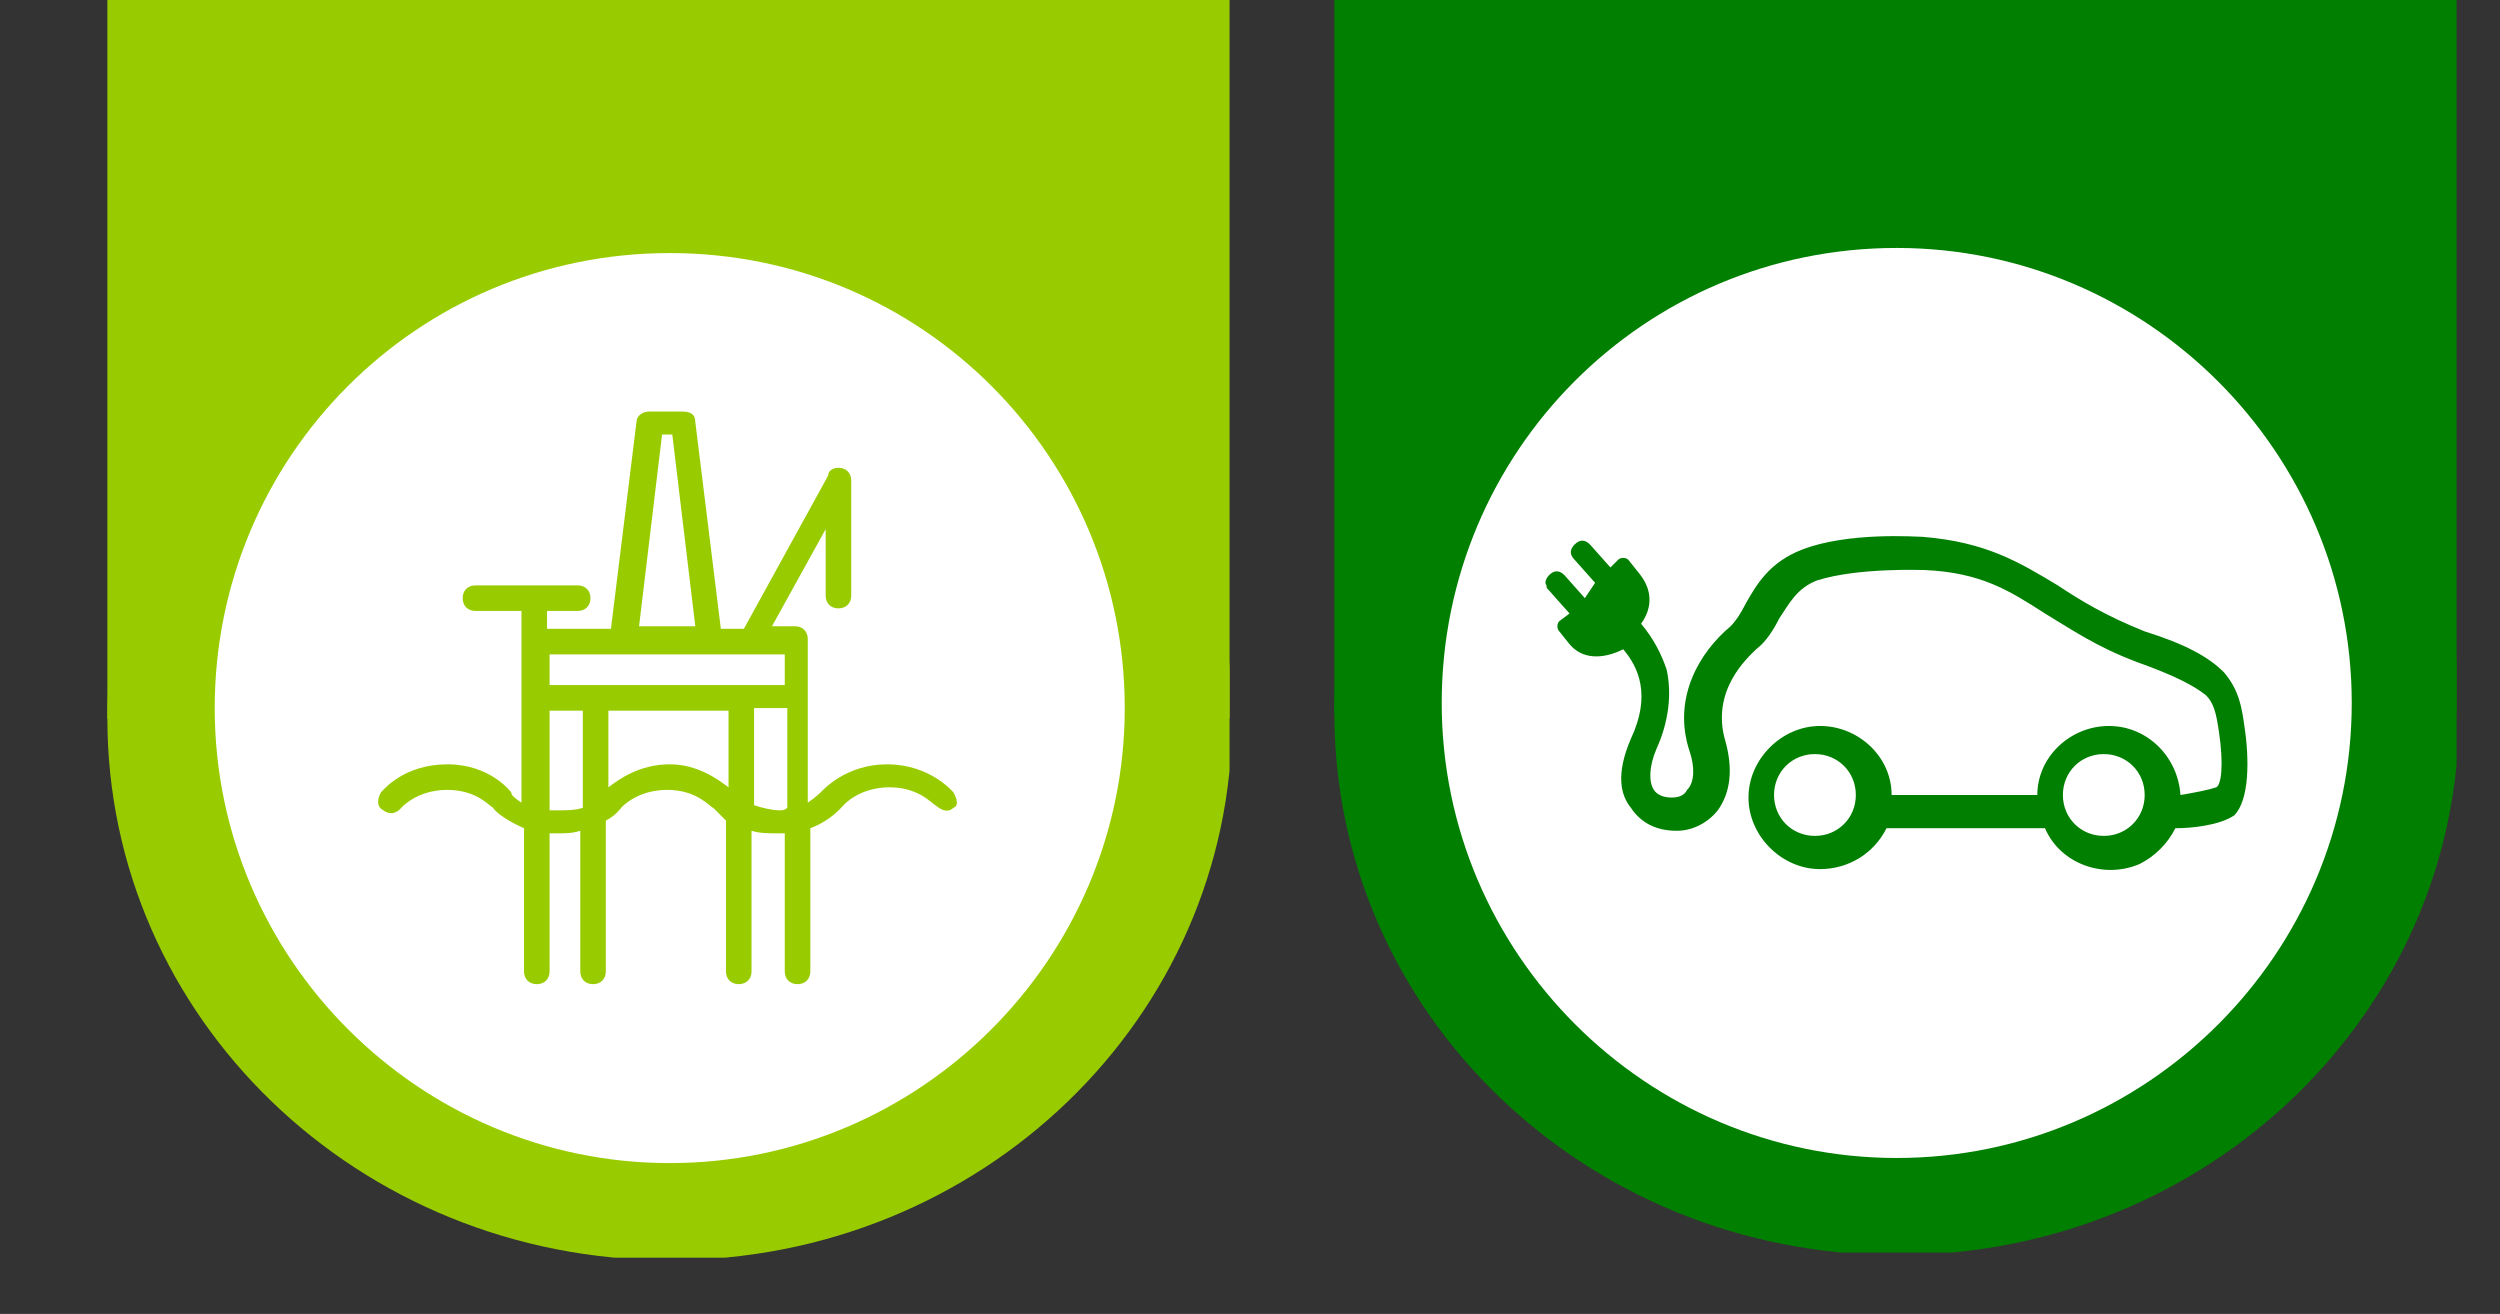 <?xml version="1.0" encoding="utf-8"?>
<!-- Generator: Adobe Illustrator 27.8.0, SVG Export Plug-In . SVG Version: 6.00 Build 0)  -->
<svg version="1.1" id="Layer_1" xmlns="http://www.w3.org/2000/svg" xmlns:xlink="http://www.w3.org/1999/xlink" x="0px" y="0px"
	 width="97.8px" height="51.4px" viewBox="0 0 97.8 51.4" enable-background="new 0 0 97.8 51.4" xml:space="preserve">
<rect x="0" y="0" width="97.8" height="51.4" fill="#333333" stroke="none"/>
<g>
	<g>
		<g>
			<defs>
				<rect id="SVGID_1_" x="4.2" y="-0.4" width="43.9" height="49.6"/>
			</defs>
			<clipPath id="SVGID_00000123421436987563750350000001684911866684260259_">
				<use xlink:href="#SVGID_1_"  overflow="visible"/>
			</clipPath>
			<path clip-path="url(#SVGID_00000123421436987563750350000001684911866684260259_)" fill="#99CC00" d="M4.2,28.1
				c0,11.7,9.8,21.2,22,21.2s22-9.5,22-21.2s-9.9-21.2-22-21.2S4.2,16.4,4.2,28.1"/>
		</g>
	</g>
</g>
<rect x="4.2" y="-0.4" fill="#99CC00" width="43.9" height="28.5"/>
<g>
	<g>
		<g>
			<defs>
				<rect id="SVGID_00000054253513074501371810000007632042694780076968_" x="8.4" y="9.9" width="35.6" height="35.6"/>
			</defs>
			<clipPath id="SVGID_00000160171602685371456330000017269035785043297936_">
				<use xlink:href="#SVGID_00000054253513074501371810000007632042694780076968_"  overflow="visible"/>
			</clipPath>
			<path clip-path="url(#SVGID_00000160171602685371456330000017269035785043297936_)" fill="#FFFFFF" d="M8.4,27.7
				c0,9.8,8,17.8,17.8,17.8S44,37.5,44,27.7S36.1,9.9,26.2,9.9S8.4,17.9,8.4,27.7"/>
		</g>
	</g>
</g>
<g>
	<g>
		<g>
			<defs>
				<rect id="SVGID_00000065065089906096016510000017386588195703101605_" x="4.2" y="-0.4" width="43.9" height="49.6"/>
			</defs>
			<clipPath id="SVGID_00000125571763478513857910000006355751400667914941_">
				<use xlink:href="#SVGID_00000065065089906096016510000017386588195703101605_"  overflow="visible"/>
			</clipPath>
			<path clip-path="url(#SVGID_00000125571763478513857910000006355751400667914941_)" fill="#99CC00" d="M37.3,31
				c0,0-0.9-1.1-2.6-1.1c-1.6,0-2.5,1-2.6,1.1c0,0-0.2,0.2-0.5,0.4V25c0-0.3-0.2-0.5-0.5-0.5h-0.9l2.1-3.8v2.6
				c0,0.3,0.2,0.5,0.5,0.5s0.5-0.2,0.5-0.5v-4.5c0-0.3-0.2-0.5-0.5-0.5c-0.2,0-0.4,0.1-0.4,0.3l-3.3,6h-0.9l-1-8.1
				c0-0.3-0.2-0.4-0.5-0.4h-1.3c-0.3,0-0.5,0.2-0.5,0.4l-1,8.1h-2.5v-0.7h1.2c0.3,0,0.5-0.2,0.5-0.5s-0.2-0.5-0.5-0.5l0,0h-4
				c-0.3,0-0.5,0.2-0.5,0.5s0.2,0.5,0.5,0.5h1.8v1.2l0,0l0,0v6.3C20.1,31.2,20,31.1,20,31c0,0-0.8-1.1-2.5-1.1s-2.5,1-2.6,1.1
				c0,0-0.3,0.5,0.1,0.7c0.4,0.3,0.7-0.1,0.7-0.1l0,0c0,0,0.6-0.7,1.8-0.7s1.7,0.7,1.8,0.7c0,0.1,0.5,0.5,1.2,0.8V38
				c0,0.3,0.2,0.5,0.5,0.5s0.5-0.2,0.5-0.5v-5.4c0.1,0,0.2,0,0.3,0c0.3,0,0.6,0,0.9-0.1V38c0,0.3,0.2,0.5,0.5,0.5s0.5-0.2,0.5-0.5
				v-5.9c0.4-0.2,0.6-0.5,0.6-0.5s0.6-0.7,1.8-0.7c1.2,0,1.7,0.7,1.8,0.7c0,0,0.2,0.2,0.5,0.5V38c0,0.3,0.2,0.5,0.5,0.5
				s0.5-0.2,0.5-0.5v-5.5c0.3,0.1,0.7,0.1,1,0.1c0.1,0,0.2,0,0.3,0V38c0,0.3,0.2,0.5,0.5,0.5s0.5-0.2,0.5-0.5v-5.6
				c0.8-0.3,1.2-0.8,1.3-0.9c0,0,0.6-0.7,1.8-0.7s1.7,0.7,1.8,0.7l0,0c0,0,0.4,0.4,0.7,0.1C37.6,31.5,37.3,31,37.3,31 M30.7,26.8
				h-9.2v-1.2h9.2V26.8z M25.9,17h0.4l0.9,7.5H25L25.9,17z M21.8,31.7c-0.1,0-0.2,0-0.3,0v-3.9h1.3v3.8
				C22.5,31.7,22.2,31.7,21.8,31.7 M26.2,29.9c-1.2,0-2,0.6-2.4,0.9v-3h4.7v3C28.1,30.5,27.3,29.9,26.2,29.9 M30.5,31.7
				c-0.3,0-0.7-0.1-1-0.2v-3.8h1.3v3.9C30.7,31.7,30.6,31.7,30.5,31.7"/>
		</g>
	</g>
</g>
<g>
	<g>
		<g>
			<defs>
				<rect id="SVGID_00000121959723058967033230000006984833532760239257_" x="52.2" y="-0.6" width="43.9" height="49.6"/>
			</defs>
			<clipPath id="SVGID_00000044140238423127657220000005813679166488899996_">
				<use xlink:href="#SVGID_00000121959723058967033230000006984833532760239257_"  overflow="visible"/>
			</clipPath>
			<path clip-path="url(#SVGID_00000044140238423127657220000005813679166488899996_)" fill="#007F00" d="M52.2,27.9
				c0,11.7,9.8,21.2,22,21.2s22-9.5,22-21.2s-9.8-21.2-22-21.2S52.2,16.2,52.2,27.9"/>
		</g>
	</g>
</g>
<rect x="52.2" y="-0.6" fill="#007F00" width="43.9" height="28.5"/>
<g>
	<g>
		<g>
			<defs>
				<rect id="SVGID_00000022554990923347719760000017950088201179888063_" x="56.4" y="9.7" width="35.6" height="35.6"/>
			</defs>
			<clipPath id="SVGID_00000095330642927116220600000007463920313132409277_">
				<use xlink:href="#SVGID_00000022554990923347719760000017950088201179888063_"  overflow="visible"/>
			</clipPath>
			<path clip-path="url(#SVGID_00000095330642927116220600000007463920313132409277_)" fill="#FFFFFF" d="M56.4,27.5
				c0,9.8,8,17.8,17.8,17.8S92,37.3,92,27.5S84,9.7,74.2,9.7C64.3,9.7,56.4,17.7,56.4,27.5"/>
		</g>
	</g>
	<g>
		<g>
			<defs>
				<rect id="SVGID_00000007414004793920717960000001663204439960553879_" x="56.4" y="9.7" width="35.6" height="35.6"/>
			</defs>
			<clipPath id="SVGID_00000176023357475478458260000000697530420995093905_">
				<use xlink:href="#SVGID_00000007414004793920717960000001663204439960553879_"  overflow="visible"/>
			</clipPath>
			<path clip-path="url(#SVGID_00000176023357475478458260000000697530420995093905_)" fill="#007F00" d="M87.8,28.4
				c-0.1-0.7-0.2-1.4-0.8-2.1c-0.6-0.6-1.5-1.1-3.1-1.6c-1.5-0.6-2.5-1.2-3.4-1.8C79,22,77.7,21.2,75.2,21c-0.2,0-2.9-0.2-4.7,0.5
				c-1.3,0.5-1.8,1.4-2.2,2.1c-0.2,0.4-0.4,0.7-0.6,0.9c-1.2,1-2.3,2.8-1.6,4.9c0.2,0.6,0.2,1.2-0.1,1.5c-0.1,0.2-0.3,0.3-0.6,0.3
				c-0.1,0-0.5,0-0.7-0.3s-0.2-0.9,0.1-1.6l0,0c0.5-1.1,0.6-2.2,0.4-3.1c-0.2-0.6-0.5-1.2-1-1.8c0.5-0.7,0.4-1.4-0.1-2l-0.4-0.5
				c-0.1-0.1-0.3-0.1-0.4,0L63,22.2l-0.8-0.9c-0.2-0.2-0.4-0.2-0.6,0s-0.2,0.4,0,0.6l0,0l0.8,0.9L62,23.4l-0.8-0.9
				c-0.2-0.2-0.4-0.2-0.6,0c-0.1,0.1-0.2,0.3-0.1,0.4c0,0.1,0,0.1,0.1,0.2l0.8,0.9L61,24.3c-0.1,0.1-0.1,0.3,0,0.4l0.4,0.5
				c0.5,0.6,1.3,0.6,2.1,0.2c0.6,0.7,1.1,1.8,0.3,3.5c-0.6,1.4-0.4,2.2,0,2.7c0.4,0.6,1,0.9,1.8,0.9c0.6,0,1.2-0.3,1.6-0.8
				c0.5-0.7,0.6-1.6,0.3-2.7c-0.6-2,0.9-3.3,1.2-3.6c0.4-0.3,0.7-0.8,0.9-1.2c0.4-0.6,0.7-1.2,1.5-1.5c1.6-0.5,4.1-0.4,4.2-0.4l0,0
				c2.2,0.1,3.3,0.8,4.7,1.7c1,0.6,2,1.3,3.6,1.9l0,0c1.4,0.5,2.2,0.9,2.7,1.3c0.3,0.3,0.4,0.7,0.5,1.4c0.2,1.3,0.1,2.1-0.1,2.2
				c-0.3,0.1-0.8,0.2-1.4,0.3c-0.1-1.5-1.3-2.7-2.8-2.7s-2.8,1.2-2.8,2.7H74c0-1.5-1.3-2.7-2.8-2.7s-2.8,1.3-2.8,2.8
				s1.3,2.8,2.8,2.8c1.1,0,2.1-0.6,2.6-1.6H80c0.6,1.4,2.3,2,3.7,1.4c0.6-0.3,1.1-0.8,1.4-1.4c0.6,0,1.7-0.1,2.3-0.5
				C88,31.3,88,29.7,87.8,28.4 M71,32.7c-0.9,0-1.6-0.7-1.6-1.6c0-0.9,0.7-1.6,1.6-1.6s1.6,0.7,1.6,1.6C72.6,32,71.9,32.7,71,32.7
				 M82.3,32.7c-0.9,0-1.6-0.7-1.6-1.6c0-0.9,0.7-1.6,1.6-1.6s1.6,0.7,1.6,1.6C83.9,32,83.2,32.7,82.3,32.7"/>
		</g>
	</g>
</g>
</svg>
